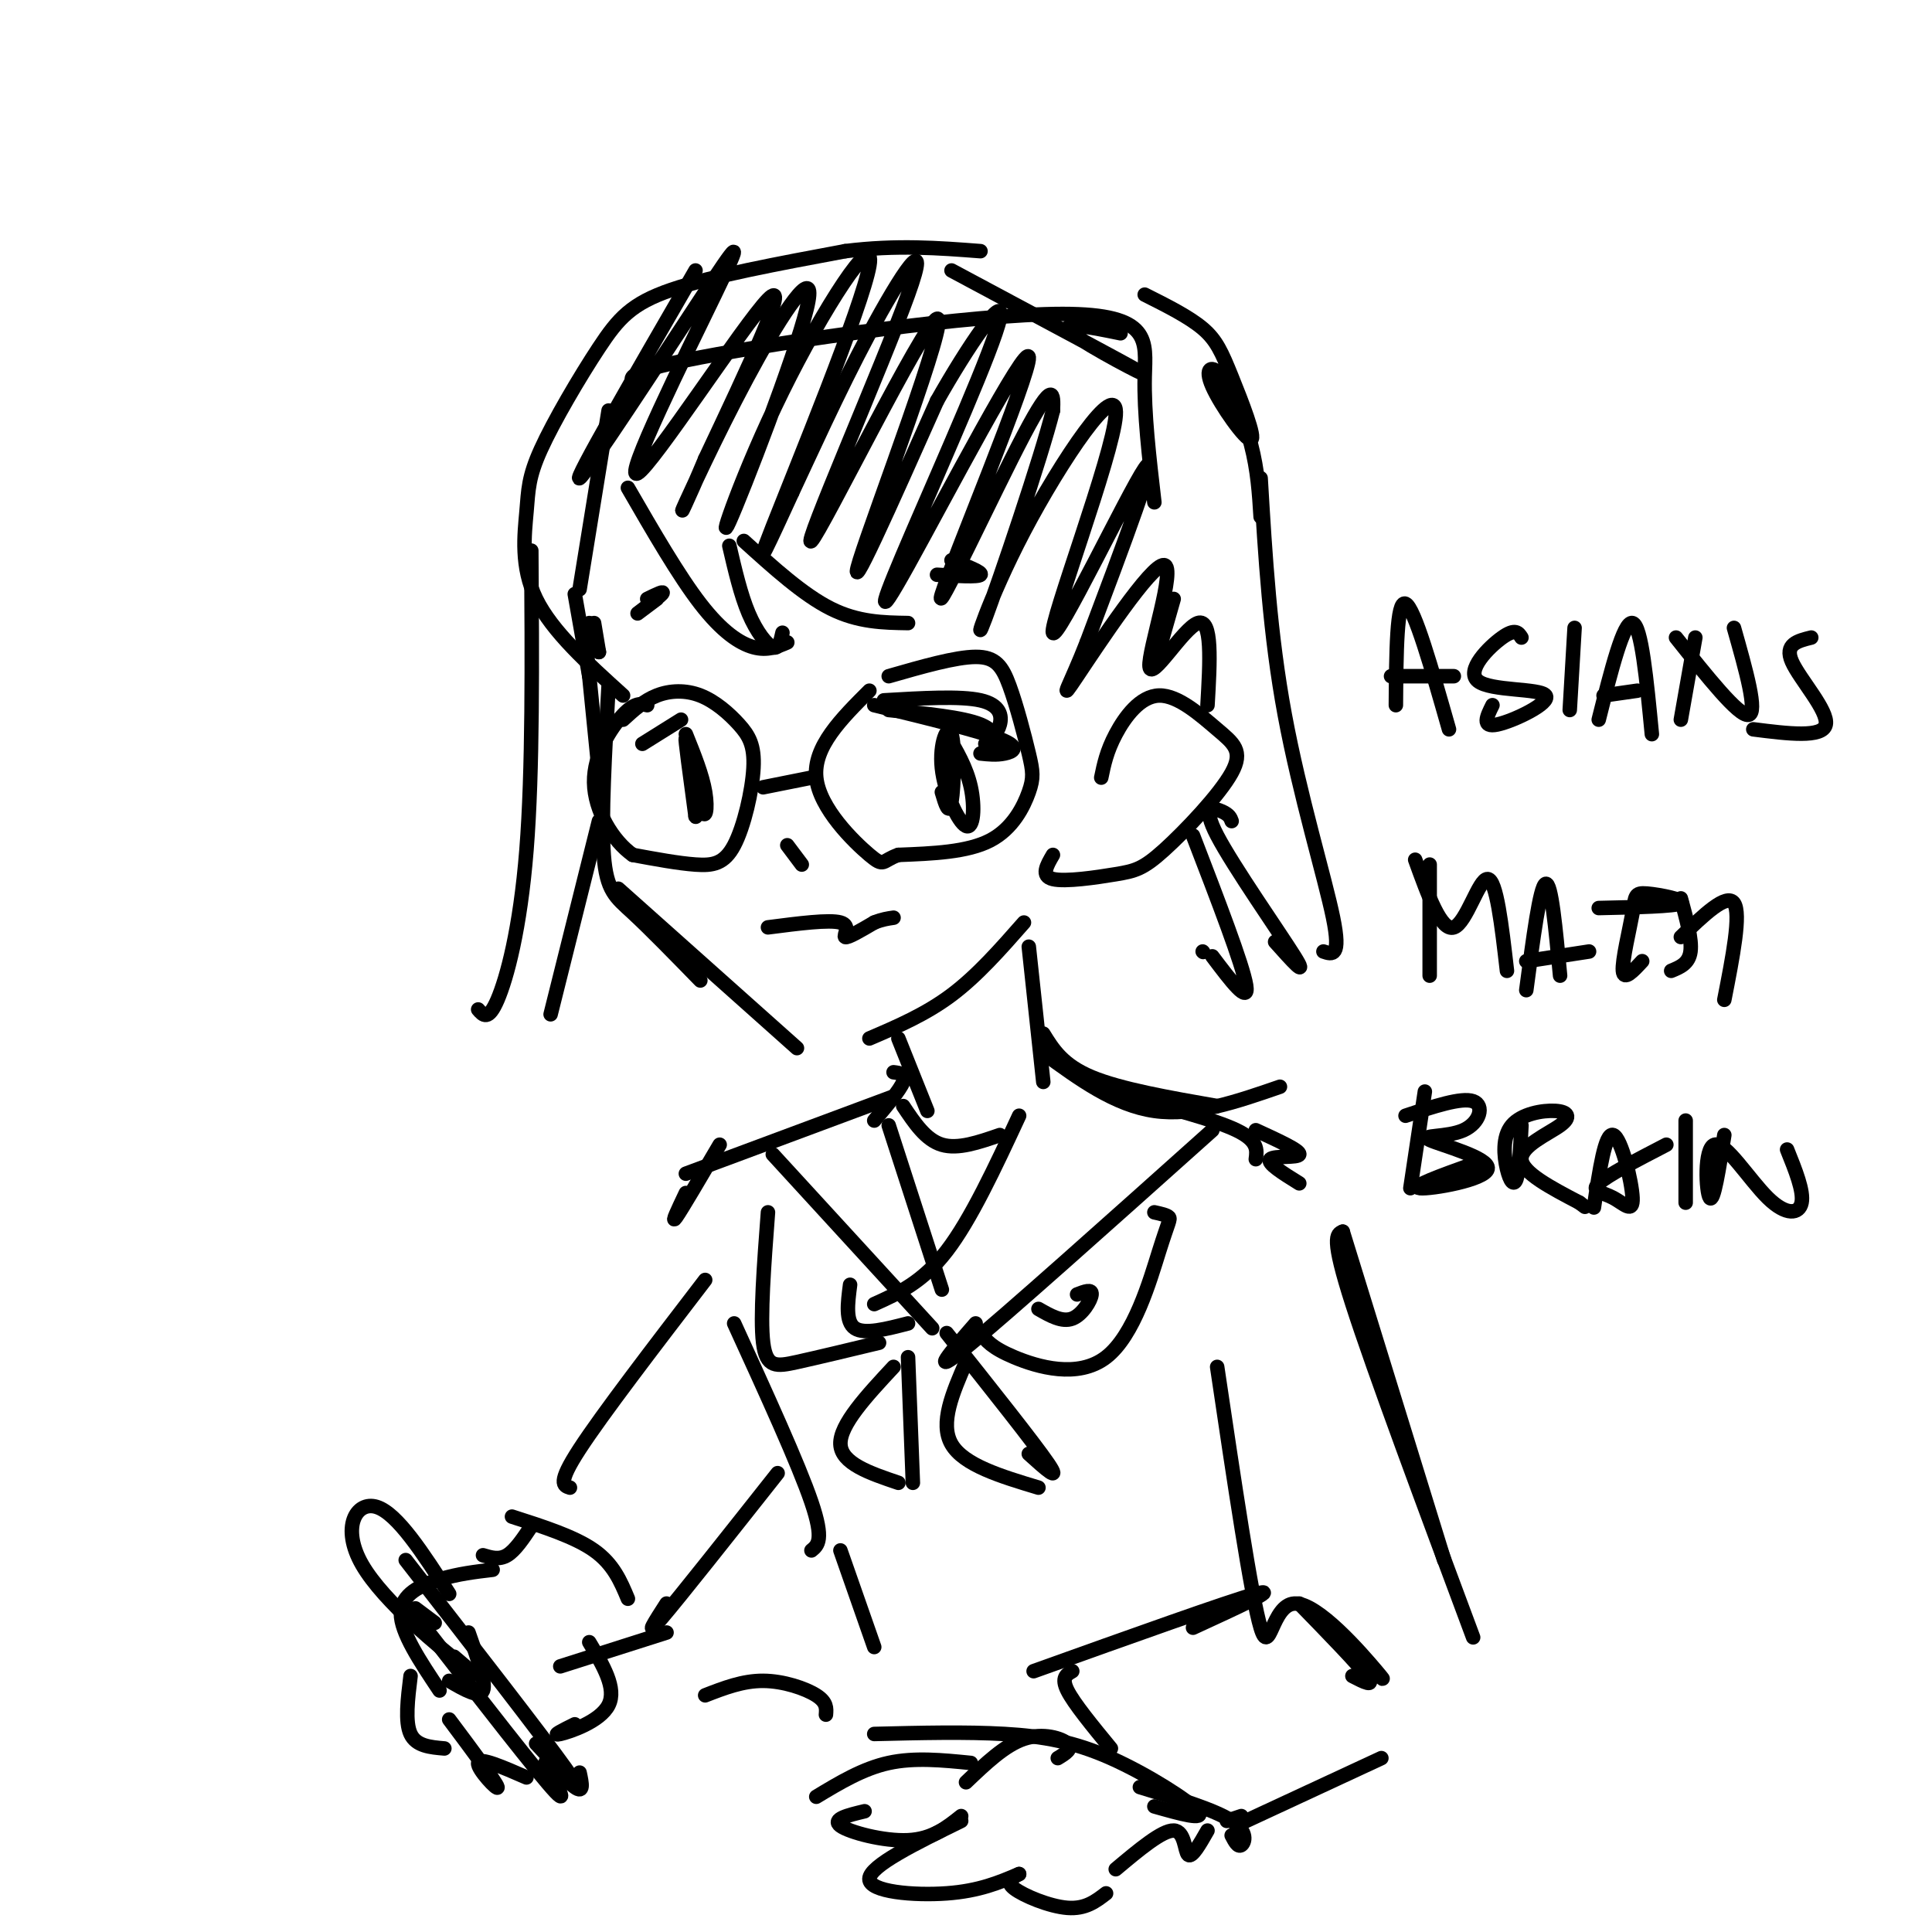 <svg viewBox='0 0 400 400' version='1.1' xmlns='http://www.w3.org/2000/svg' xmlns:xlink='http://www.w3.org/1999/xlink'><g fill='none' stroke='rgb(0,0,0)' stroke-width='3' stroke-linecap='round' stroke-linejoin='round'><path d='M120,122c0.000,0.000 6.000,-37.000 6,-37'/><path d='M133,80c-2.917,-1.286 -5.833,-2.571 12,-6c17.833,-3.429 56.417,-9.000 75,-9c18.583,0.000 17.167,5.571 17,13c-0.167,7.429 0.917,16.714 2,26'/><path d='M122,129c0.000,0.000 2.000,6.000 2,6'/><path d='M123,129c0.000,0.000 1.000,6.000 1,6'/><path d='M119,123c0.000,0.000 3.000,17.000 3,17'/><path d='M121,130c0.000,0.000 3.000,30.000 3,30'/><path d='M126,142c-0.778,13.756 -1.556,27.511 -1,35c0.556,7.489 2.444,8.711 6,12c3.556,3.289 8.778,8.644 14,14'/><path d='M128,184c0.000,0.000 37.000,33.000 37,33'/><path d='M180,215c5.833,-2.500 11.667,-5.000 17,-9c5.333,-4.000 10.167,-9.500 15,-15'/><path d='M228,161c0.562,-2.726 1.124,-5.453 3,-9c1.876,-3.547 5.067,-7.915 9,-8c3.933,-0.085 8.607,4.114 12,7c3.393,2.886 5.506,4.458 3,9c-2.506,4.542 -9.630,12.052 -14,16c-4.370,3.948 -5.984,4.332 -10,5c-4.016,0.668 -10.433,1.619 -13,1c-2.567,-0.619 -1.283,-2.810 0,-5'/><path d='M243,124c0.000,0.000 -4.000,14.000 -4,14'/><path d='M183,145c7.933,-0.467 15.867,-0.933 20,0c4.133,0.933 4.467,3.267 4,5c-0.467,1.733 -1.733,2.867 -3,4'/><path d='M181,146c10.756,2.622 21.511,5.244 26,7c4.489,1.756 2.711,2.644 1,3c-1.711,0.356 -3.356,0.178 -5,0'/><path d='M184,147c7.667,0.750 15.333,1.500 19,3c3.667,1.500 3.333,3.750 3,6'/><path d='M196,152c2.059,3.467 4.119,6.933 5,11c0.881,4.067 0.584,8.733 -1,8c-1.584,-0.733 -4.456,-6.867 -5,-12c-0.544,-5.133 1.238,-9.267 2,-7c0.762,2.267 0.503,10.933 0,14c-0.503,3.067 -1.252,0.533 -2,-2'/><path d='M133,154c0.000,0.000 8.000,-5.000 8,-5'/><path d='M142,152c1.702,4.220 3.405,8.440 4,12c0.595,3.560 0.083,6.458 -1,3c-1.083,-3.458 -2.738,-13.274 -3,-14c-0.262,-0.726 0.869,7.637 2,16'/><path d='M144,169c0.267,0.933 -0.067,-4.733 0,-6c0.067,-1.267 0.533,1.867 1,5'/><path d='M159,192c6.356,-0.822 12.711,-1.644 15,-1c2.289,0.644 0.511,2.756 1,3c0.489,0.244 3.244,-1.378 6,-3'/><path d='M181,191c1.667,-0.667 2.833,-0.833 4,-1'/><path d='M163,175c0.000,0.000 3.000,4.000 3,4'/><path d='M184,140c6.927,-1.990 13.855,-3.980 18,-4c4.145,-0.020 5.509,1.931 7,6c1.491,4.069 3.111,10.256 4,14c0.889,3.744 1.047,5.047 0,8c-1.047,2.953 -3.299,7.558 -8,10c-4.701,2.442 -11.850,2.721 -19,3'/><path d='M186,177c-3.512,1.202 -2.792,2.708 -6,0c-3.208,-2.708 -10.345,-9.631 -11,-16c-0.655,-6.369 5.173,-12.185 11,-18'/><path d='M129,149c2.152,-1.972 4.304,-3.944 7,-5c2.696,-1.056 5.936,-1.196 9,0c3.064,1.196 5.954,3.726 8,6c2.046,2.274 3.250,4.290 3,9c-0.250,4.710 -1.952,12.114 -4,16c-2.048,3.886 -4.442,4.253 -8,4c-3.558,-0.253 -8.279,-1.127 -13,-2'/><path d='M131,177c-4.119,-2.893 -7.917,-9.125 -8,-15c-0.083,-5.875 3.548,-11.393 6,-14c2.452,-2.607 3.726,-2.304 5,-2'/><path d='M158,163c0.000,0.000 10.000,-2.000 10,-2'/><path d='M130,101c5.267,9.111 10.533,18.222 15,24c4.467,5.778 8.133,8.222 11,9c2.867,0.778 4.933,-0.111 7,-1'/><path d='M151,113c1.178,5.067 2.356,10.133 4,14c1.644,3.867 3.756,6.533 5,7c1.244,0.467 1.622,-1.267 2,-3'/><path d='M154,112c6.167,5.583 12.333,11.167 18,14c5.667,2.833 10.833,2.917 16,3'/><path d='M129,144c-7.371,-6.661 -14.742,-13.321 -18,-20c-3.258,-6.679 -2.403,-13.375 -2,-18c0.403,-4.625 0.356,-7.178 3,-13c2.644,-5.822 7.981,-14.914 12,-21c4.019,-6.086 6.720,-9.168 15,-12c8.280,-2.832 22.140,-5.416 36,-8'/><path d='M175,52c10.667,-1.333 19.333,-0.667 28,0'/><path d='M237,61c4.580,2.299 9.160,4.599 12,7c2.840,2.401 3.941,4.905 6,10c2.059,5.095 5.077,12.782 4,13c-1.077,0.218 -6.247,-7.034 -8,-11c-1.753,-3.966 -0.087,-4.645 2,-2c2.087,2.645 4.596,8.613 6,14c1.404,5.387 1.702,10.194 2,15'/><path d='M261,99c0.956,16.178 1.911,32.356 5,49c3.089,16.644 8.311,33.756 10,42c1.689,8.244 -0.156,7.622 -2,7'/><path d='M110,114c0.156,22.778 0.311,45.556 -1,62c-1.311,16.444 -4.089,26.556 -6,31c-1.911,4.444 -2.956,3.222 -4,2'/><path d='M124,170c0.000,0.000 -10.000,40.000 -10,40'/><path d='M255,170c-0.232,-0.649 -0.464,-1.298 -2,-2c-1.536,-0.702 -4.375,-1.458 -1,5c3.375,6.458 12.964,20.131 16,25c3.036,4.869 -0.482,0.935 -4,-3'/><path d='M247,173c5.167,13.417 10.333,26.833 11,31c0.667,4.167 -3.167,-0.917 -7,-6'/><path d='M249,197c0.000,0.000 0.100,0.100 0.1,0.1'/><path d='M213,196c0.000,0.000 3.000,28.000 3,28'/><path d='M186,215c0.000,0.000 6.000,15.000 6,15'/><path d='M197,116c3.250,1.250 6.500,2.500 6,3c-0.500,0.500 -4.750,0.250 -9,0'/><path d='M134,124c1.911,-0.933 3.822,-1.867 3,-1c-0.822,0.867 -4.378,3.533 -5,4c-0.622,0.467 1.689,-1.267 4,-3'/><path d='M185,222c1.333,0.167 2.667,0.333 2,2c-0.667,1.667 -3.333,4.833 -6,8'/><path d='M187,229c2.333,3.500 4.667,7.000 8,8c3.333,1.000 7.667,-0.500 12,-2'/><path d='M216,218c7.417,5.417 14.833,10.833 23,12c8.167,1.167 17.083,-1.917 26,-5'/><path d='M233,227c9.250,2.417 18.500,4.833 23,7c4.500,2.167 4.250,4.083 4,6'/><path d='M185,227c0.000,0.000 -43.000,16.000 -43,16'/><path d='M149,237c-3.917,6.667 -7.833,13.333 -9,15c-1.167,1.667 0.417,-1.667 2,-5'/><path d='M216,214c2.000,3.250 4.000,6.500 10,9c6.000,2.500 16.000,4.250 26,6'/><path d='M251,234c-21.417,19.167 -42.833,38.333 -51,45c-8.167,6.667 -3.083,0.833 2,-5'/><path d='M211,231c-5.000,10.750 -10.000,21.500 -15,28c-5.000,6.500 -10.000,8.750 -15,11'/><path d='M184,233c0.000,0.000 11.000,34.000 11,34'/><path d='M160,239c0.000,0.000 33.000,36.000 33,36'/><path d='M203,276c1.120,1.501 2.239,3.002 7,5c4.761,1.998 13.163,4.494 19,0c5.837,-4.494 9.110,-15.979 11,-22c1.890,-6.021 2.397,-6.577 2,-7c-0.397,-0.423 -1.699,-0.711 -3,-1'/><path d='M159,251c-0.822,10.867 -1.644,21.733 -1,27c0.644,5.267 2.756,4.933 7,4c4.244,-0.933 10.622,-2.467 17,-4'/><path d='M176,266c-0.500,3.833 -1.000,7.667 1,9c2.000,1.333 6.500,0.167 11,-1'/><path d='M215,271c2.444,1.400 4.889,2.800 7,2c2.111,-0.800 3.889,-3.800 4,-5c0.111,-1.200 -1.444,-0.600 -3,0'/><path d='M196,276c9.083,11.417 18.167,22.833 21,27c2.833,4.167 -0.583,1.083 -4,-2'/><path d='M200,282c-2.750,6.333 -5.500,12.667 -3,17c2.500,4.333 10.250,6.667 18,9'/><path d='M188,281c0.000,0.000 1.000,26.000 1,26'/><path d='M185,283c-5.583,6.000 -11.167,12.000 -11,16c0.167,4.000 6.083,6.000 12,8'/><path d='M260,234c4.600,2.111 9.200,4.222 9,5c-0.200,0.778 -5.200,0.222 -6,1c-0.800,0.778 2.600,2.889 6,5'/><path d='M278,255c-1.250,0.500 -2.500,1.000 2,15c4.500,14.000 14.750,41.500 25,69'/><path d='M252,283c3.536,23.821 7.071,47.643 9,54c1.929,6.357 2.250,-4.750 7,-5c4.750,-0.250 13.929,10.357 17,14c3.071,3.643 0.036,0.321 -3,-3'/><path d='M269,332c6.083,6.250 12.167,12.500 14,15c1.833,2.500 -0.583,1.250 -3,0'/><path d='M247,337c9.250,-4.250 18.500,-8.500 13,-7c-5.500,1.500 -25.750,8.750 -46,16'/><path d='M222,346c-1.167,0.667 -2.333,1.333 -1,4c1.333,2.667 5.167,7.333 9,12'/><path d='M236,370c7.756,2.356 15.511,4.711 19,7c3.489,2.289 2.711,4.511 2,5c-0.711,0.489 -1.356,-0.756 -2,-2'/><path d='M258,377c0.000,0.000 28.000,-13.000 28,-13'/><path d='M152,274c6.667,14.583 13.333,29.167 16,37c2.667,7.833 1.333,8.917 0,10'/><path d='M174,321c0.000,0.000 7.000,20.000 7,20'/><path d='M146,265c-10.667,13.917 -21.333,27.833 -26,35c-4.667,7.167 -3.333,7.583 -2,8'/><path d='M161,305c-10.083,12.750 -20.167,25.500 -24,30c-3.833,4.500 -1.417,0.750 1,-3'/><path d='M106,314c6.500,2.083 13.000,4.167 17,7c4.000,2.833 5.500,6.417 7,10'/><path d='M110,316c-1.667,2.500 -3.333,5.000 -5,6c-1.667,1.000 -3.333,0.500 -5,0'/><path d='M146,351c3.889,-1.511 7.778,-3.022 12,-3c4.222,0.022 8.778,1.578 11,3c2.222,1.422 2.111,2.711 2,4'/><path d='M181,359c9.512,-0.232 19.024,-0.464 27,0c7.976,0.464 14.417,1.625 22,5c7.583,3.375 16.310,8.964 18,11c1.690,2.036 -3.655,0.518 -9,-1'/><path d='M138,338c0.000,0.000 -22.000,7.000 -22,7'/><path d='M102,325c-3.578,0.422 -7.156,0.844 -11,2c-3.844,1.156 -7.956,3.044 -8,7c-0.044,3.956 3.978,9.978 8,16'/><path d='M97,338c1.833,5.167 3.667,10.333 3,12c-0.667,1.667 -3.833,-0.167 -7,-2'/><path d='M85,347c-0.583,4.750 -1.167,9.500 0,12c1.167,2.500 4.083,2.750 7,3'/><path d='M84,323c14.250,18.333 28.500,36.667 33,43c4.500,6.333 -0.750,0.667 -6,-5'/><path d='M88,337c11.810,15.214 23.619,30.429 27,34c3.381,3.571 -1.667,-4.500 -2,-6c-0.333,-1.500 4.048,3.571 6,5c1.952,1.429 1.476,-0.786 1,-3'/><path d='M122,340c2.867,4.778 5.733,9.556 4,13c-1.733,3.444 -8.067,5.556 -10,6c-1.933,0.444 0.533,-0.778 3,-2'/><path d='M93,356c4.889,6.533 9.778,13.067 10,14c0.222,0.933 -4.222,-3.733 -4,-5c0.222,-1.267 5.111,0.867 10,3'/><path d='M93,330c-5.363,-8.327 -10.726,-16.655 -15,-18c-4.274,-1.345 -7.458,4.292 -3,12c4.458,7.708 16.560,17.488 21,21c4.440,3.512 1.220,0.756 -2,-2'/><path d='M86,333c0.000,0.000 4.000,3.000 4,3'/><path d='M219,364c1.578,-0.956 3.156,-1.911 2,-3c-1.156,-1.089 -5.044,-2.311 -9,-1c-3.956,1.311 -7.978,5.156 -12,9'/><path d='M201,365c-5.833,-0.583 -11.667,-1.167 -17,0c-5.333,1.167 -10.167,4.083 -15,7'/><path d='M179,375c-3.422,0.822 -6.844,1.644 -5,3c1.844,1.356 8.956,3.244 14,3c5.044,-0.244 8.022,-2.622 11,-5'/><path d='M199,377c-9.467,4.644 -18.933,9.289 -19,12c-0.067,2.711 9.267,3.489 16,3c6.733,-0.489 10.867,-2.244 15,-4'/><path d='M211,388c-1.467,0.756 -2.933,1.511 -1,3c1.933,1.489 7.267,3.711 11,4c3.733,0.289 5.867,-1.356 8,-3'/><path d='M231,387c4.822,-4.044 9.644,-8.089 12,-8c2.356,0.089 2.244,4.311 3,5c0.756,0.689 2.378,-2.156 4,-5'/><path d='M254,377c0.000,0.000 3.000,-1.000 3,-1'/><path d='M278,255c0.000,0.000 21.000,68.000 21,68'/><path d='M289,146c0.083,-10.917 0.167,-21.833 2,-21c1.833,0.833 5.417,13.417 9,26'/><path d='M288,140c0.000,0.000 13.000,0.000 13,0'/><path d='M315,132c-0.622,-0.982 -1.244,-1.965 -4,0c-2.756,1.965 -7.646,6.877 -5,9c2.646,2.123 12.828,1.456 14,3c1.172,1.544 -6.665,5.298 -10,6c-3.335,0.702 -2.167,-1.649 -1,-4'/><path d='M326,130c0.000,0.000 -1.000,17.000 -1,17'/><path d='M331,149c2.583,-10.250 5.167,-20.500 7,-20c1.833,0.500 2.917,11.750 4,23'/><path d='M332,144c0.000,0.000 7.000,-1.000 7,-1'/><path d='M351,132c0.000,0.000 -3.000,17.000 -3,17'/><path d='M347,132c6.500,8.167 13.000,16.333 15,16c2.000,-0.333 -0.500,-9.167 -3,-18'/><path d='M375,132c-2.800,0.689 -5.600,1.378 -4,5c1.600,3.622 7.600,10.178 7,13c-0.600,2.822 -7.800,1.911 -15,1'/><path d='M296,179c0.000,0.000 0.000,23.000 0,23'/><path d='M293,178c2.689,7.444 5.378,14.889 8,14c2.622,-0.889 5.178,-10.111 7,-10c1.822,0.111 2.911,9.556 4,19'/><path d='M316,205c1.417,-10.750 2.833,-21.500 4,-22c1.167,-0.500 2.083,9.250 3,19'/><path d='M316,199c0.000,0.000 13.000,-2.000 13,-2'/><path d='M331,188c7.909,-0.174 15.818,-0.348 17,-1c1.182,-0.652 -4.364,-1.783 -7,-2c-2.636,-0.217 -2.364,0.480 -3,4c-0.636,3.520 -2.182,9.863 -2,12c0.182,2.137 2.091,0.069 4,-2'/><path d='M348,186c1.167,4.250 2.333,8.500 2,11c-0.333,2.500 -2.167,3.250 -4,4'/><path d='M348,194c4.750,-4.583 9.500,-9.167 11,-7c1.500,2.167 -0.250,11.083 -2,20'/><path d='M295,226c0.000,0.000 -3.000,20.000 -3,20'/><path d='M291,231c5.799,-1.925 11.598,-3.850 14,-3c2.402,0.850 1.406,4.474 -2,6c-3.406,1.526 -9.222,0.956 -7,2c2.222,1.044 12.483,3.704 12,6c-0.483,2.296 -11.709,4.227 -14,4c-2.291,-0.227 4.355,-2.614 11,-5'/><path d='M315,233c-0.231,4.630 -0.462,9.261 -1,11c-0.538,1.739 -1.384,0.587 -2,-2c-0.616,-2.587 -1.002,-6.607 1,-9c2.002,-2.393 6.392,-3.157 9,-3c2.608,0.157 3.433,1.235 1,3c-2.433,1.765 -8.124,4.219 -8,7c0.124,2.781 6.062,5.891 12,9'/><path d='M327,249c2.000,1.500 1.000,0.750 0,0'/><path d='M330,250c1.163,-7.801 2.325,-15.601 4,-15c1.675,0.601 3.861,9.604 4,13c0.139,3.396 -1.770,1.183 -4,0c-2.230,-1.183 -4.780,-1.338 -3,-3c1.780,-1.662 7.890,-4.831 14,-8'/><path d='M349,232c0.000,0.000 0.000,17.000 0,17'/><path d='M357,235c-1.108,7.048 -2.217,14.096 -3,13c-0.783,-1.096 -1.241,-10.335 1,-11c2.241,-0.665 7.180,7.244 11,11c3.820,3.756 6.520,3.359 7,1c0.480,-2.359 -1.260,-6.679 -3,-11'/><path d='M197,56c18.244,9.756 36.489,19.511 39,21c2.511,1.489 -10.711,-5.289 -14,-8c-3.289,-2.711 3.356,-1.356 10,0'/><path d='M144,56c-12.691,21.942 -25.381,43.885 -24,43c1.381,-0.885 16.834,-24.596 25,-37c8.166,-12.404 9.044,-13.500 3,-1c-6.044,12.500 -19.012,38.596 -16,37c3.012,-1.596 22.003,-30.885 27,-36c4.997,-5.115 -4.002,13.942 -13,33'/><path d='M146,95c-3.590,8.591 -6.064,13.569 -4,9c2.064,-4.569 8.665,-18.684 15,-30c6.335,-11.316 12.404,-19.831 10,-10c-2.404,9.831 -13.282,38.010 -16,44c-2.718,5.990 2.725,-10.209 11,-27c8.275,-16.791 19.382,-34.175 18,-26c-1.382,8.175 -15.252,41.907 -20,54c-4.748,12.093 -0.374,2.546 4,-7'/><path d='M164,102c3.297,-6.978 9.539,-20.921 16,-33c6.461,-12.079 13.140,-22.292 8,-8c-5.140,14.292 -22.099,53.089 -20,51c2.099,-2.089 23.258,-45.062 26,-46c2.742,-0.938 -12.931,40.161 -16,50c-3.069,9.839 6.465,-11.580 16,-33'/><path d='M194,83c6.361,-11.258 14.264,-22.902 13,-17c-1.264,5.902 -11.694,29.351 -18,44c-6.306,14.649 -8.488,20.497 -1,7c7.488,-13.497 24.646,-46.339 25,-43c0.354,3.339 -16.097,42.861 -18,49c-1.903,6.139 10.742,-21.103 17,-33c6.258,-11.897 6.129,-8.448 6,-5'/><path d='M218,85c-2.338,9.425 -11.184,35.488 -14,43c-2.816,7.512 0.397,-3.526 8,-18c7.603,-14.474 19.595,-32.385 19,-24c-0.595,8.385 -13.775,43.065 -13,45c0.775,1.935 15.507,-28.876 19,-34c3.493,-5.124 -4.254,15.438 -12,36'/><path d='M225,133c-3.491,8.944 -6.220,13.306 -2,7c4.220,-6.306 15.389,-23.278 18,-23c2.611,0.278 -3.335,17.806 -3,21c0.335,3.194 6.953,-7.944 10,-9c3.047,-1.056 2.524,7.972 2,17'/></g>
</svg>